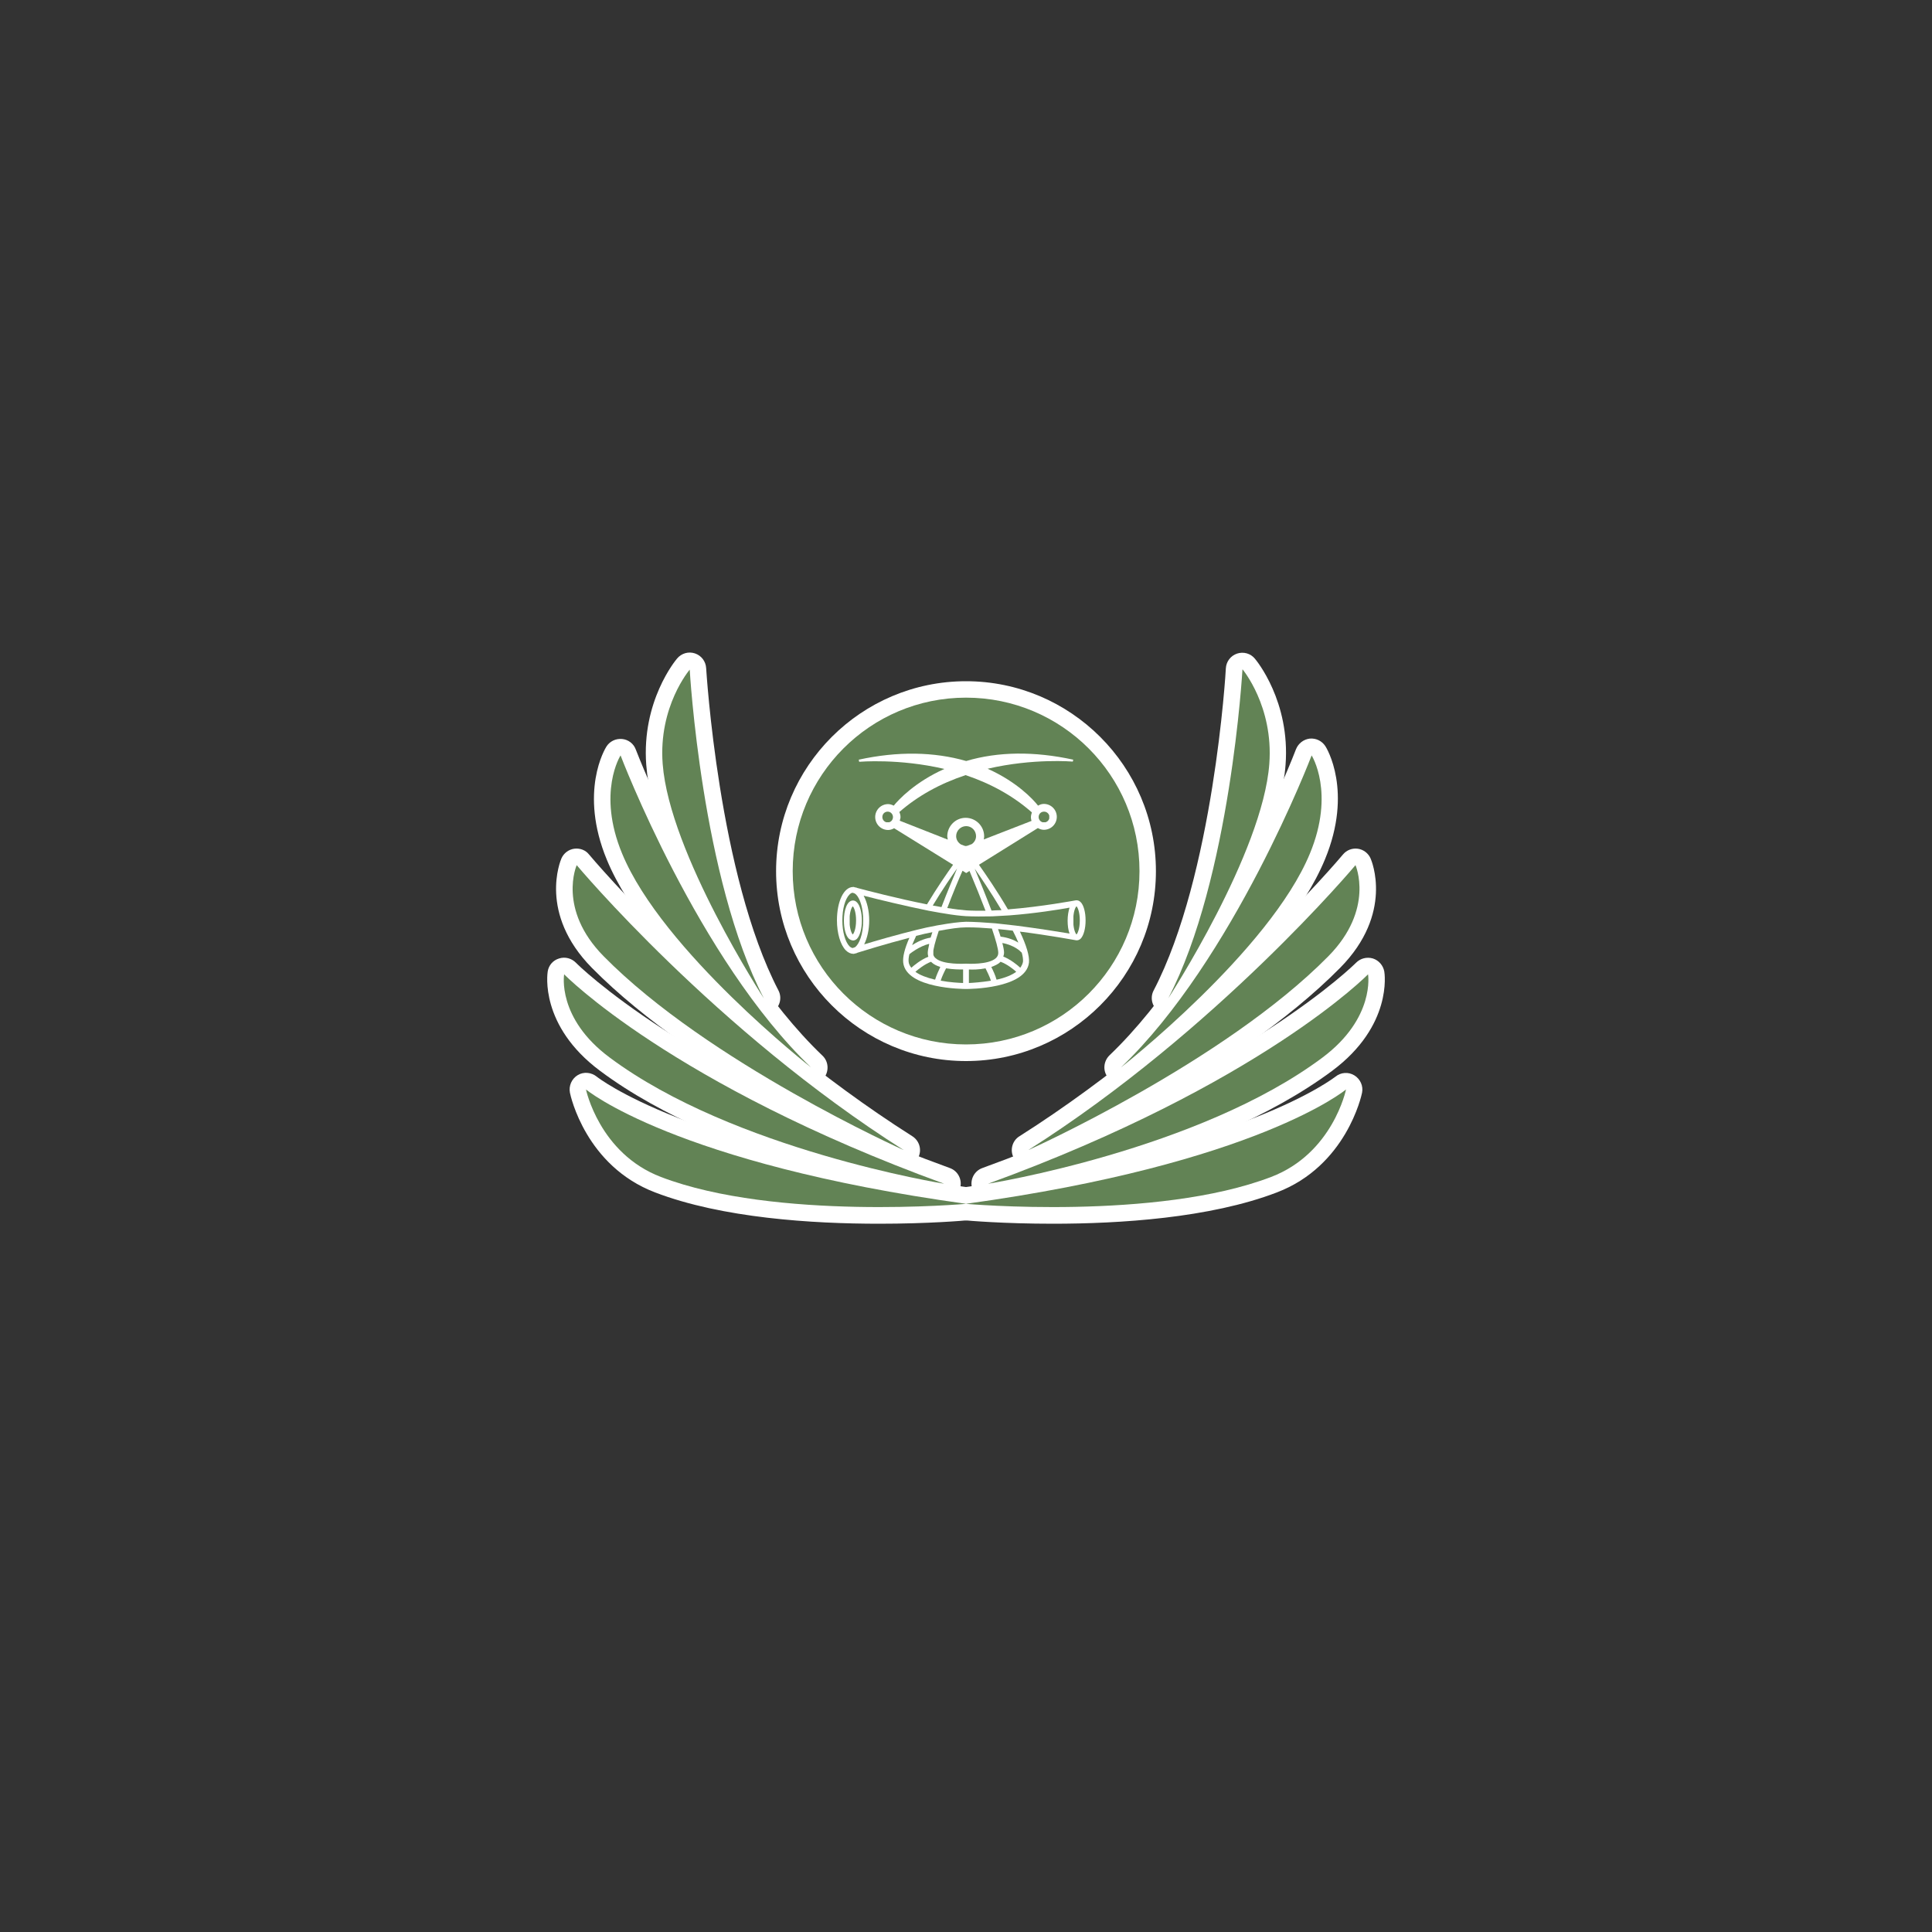 <?xml version="1.0" encoding="utf-8"?>
<!-- Generator: Adobe Illustrator 26.5.0, SVG Export Plug-In . SVG Version: 6.00 Build 0)  -->
<svg version="1.1" id="レイヤー_1" xmlns="http://www.w3.org/2000/svg" xmlns:xlink="http://www.w3.org/1999/xlink" x="0px"
	 y="0px" viewBox="0 0 1000 1000" style="enable-background:new 0 0 1000 1000;" xml:space="preserve">
<rect x="0" y="0" width="1000" height="1000" fill="#333333" stroke="none"/>
<style type="text/css">
	.st0{fill:#FFFFFF;}
	.st1{clip-path:url(#SVGID_00000062913049228119321760000018357371923482405041_);fill:#628355;enable-background:new    ;}
	.st2{clip-path:url(#SVGID_00000004538567580054844980000008530174830899275687_);fill:#628355;enable-background:new    ;}
	.st3{clip-path:url(#SVGID_00000045595921398030522790000017607471260384508336_);fill:#628355;enable-background:new    ;}
	.st4{clip-path:url(#SVGID_00000125582376079812284880000012745217561847845797_);fill:#628355;enable-background:new    ;}
	.st5{clip-path:url(#SVGID_00000025426991722784495510000008103823744020017041_);fill:#628355;enable-background:new    ;}
	.st6{clip-path:url(#SVGID_00000053508140420212204570000005416406854229907607_);fill:#628355;enable-background:new    ;}
	.st7{clip-path:url(#SVGID_00000076605476167269717470000007417621059780240292_);fill:#628355;enable-background:new    ;}
	.st8{clip-path:url(#SVGID_00000144305448355675842310000015759222111612469421_);fill:#628355;enable-background:new    ;}
	.st9{clip-path:url(#SVGID_00000085939763309122798790000008537053329166957185_);fill:#628355;enable-background:new    ;}
	.st10{clip-path:url(#SVGID_00000076569910829992335680000008402836993652324284_);fill:#628355;enable-background:new    ;}
	.st11{clip-path:url(#SVGID_00000168837799362186293210000005016441229456130745_);fill:#628355;enable-background:new    ;}
	.st12{clip-path:url(#SVGID_00000121241857688825278400000013151319661598323637_);fill:#628355;enable-background:new    ;}
	.st13{clip-path:url(#SVGID_00000054963428040753284840000005105536153446157987_);fill:#628355;enable-background:new    ;}
	.st14{clip-path:url(#SVGID_00000147209946550276841940000017697152871151307695_);fill:#628355;enable-background:new    ;}
	.st15{clip-path:url(#SVGID_00000050638397556713993450000006685278133741085867_);fill:#628355;enable-background:new    ;}
	.st16{clip-path:url(#SVGID_00000072272052781287402440000012690054221609688472_);fill:#628355;enable-background:new    ;}
	.st17{clip-path:url(#SVGID_00000010995195990333413070000001592714424345962656_);fill:#628355;enable-background:new    ;}
	.st18{clip-path:url(#SVGID_00000023973112781888305640000008634210864267360181_);fill:#628355;enable-background:new    ;}
	.st19{clip-path:url(#SVGID_00000134237331330356194530000014459192941150416811_);fill:#628355;enable-background:new    ;}
	.st20{clip-path:url(#SVGID_00000174581205512288583240000012404413877546427039_);fill:#628355;enable-background:new    ;}
	.st21{clip-path:url(#SVGID_00000164503166134810597550000016172440526780335512_);fill:#628355;enable-background:new    ;}
	.st22{clip-path:url(#SVGID_00000054980444372388247980000010275477179667892619_);fill:#628355;enable-background:new    ;}
	.st23{clip-path:url(#SVGID_00000008845172477382960090000001830389342668398982_);fill:#628355;enable-background:new    ;}
	.st24{clip-path:url(#SVGID_00000020399406576003751900000009216684529051953548_);fill:#628355;enable-background:new    ;}
	.st25{clip-path:url(#SVGID_00000096018865763016172320000003730148909385155252_);fill:#628355;enable-background:new    ;}
	.st26{clip-path:url(#SVGID_00000148644197402685120420000003126833968837586055_);fill:#628355;enable-background:new    ;}
	.st27{clip-path:url(#SVGID_00000034806235055776294830000016973818655059646107_);fill:#628355;enable-background:new    ;}
	.st28{clip-path:url(#SVGID_00000057835488751248389360000015512347697827870381_);fill:#628355;enable-background:new    ;}
	.st29{clip-path:url(#SVGID_00000150797296159369756120000012723632431739752845_);fill:#628355;enable-background:new    ;}
	.st30{clip-path:url(#SVGID_00000008140168581704848410000011602275108757921452_);fill:#628355;enable-background:new    ;}
	.st31{clip-path:url(#SVGID_00000144308821641516084750000016348224259547550602_);fill:#628355;enable-background:new    ;}
</style>
<g>
	<g>
		<path class="st0" d="M343,395.4c-2.3-29.8,14-48.9,14-48.9s6.1,108.3,38.4,170.2C395.4,516.7,346.5,441.6,343,395.4"/>
		<path class="st0" d="M395.4,525.2c-2.8,0-5.5-1.4-7.2-3.9c-2-3.1-50.1-77.5-53.7-125.4c-2.5-32.9,15.2-54.2,16-55.1
			c2.3-2.7,5.9-3.7,9.2-2.6c3.3,1.1,5.6,4.1,5.8,7.6c0.1,1.1,6.4,107.2,37.4,166.8c2.1,4,0.7,9-3.3,11.3
			C398.3,524.9,396.8,525.2,395.4,525.2 M351.8,382.3c-0.4,3.9-0.6,8-0.2,12.4v0c0.6,8.6,3,18.2,6.3,28.3
			C355.1,408.1,353.2,394.1,351.8,382.3"/>
		<path class="st0" d="M322,441.8c-13.1-31.6-0.9-50.8-0.9-50.8s40.2,105.6,98.7,161.5C419.8,552.5,342.8,492.2,322,441.8"/>
		<path class="st0" d="M419.8,561c-1.8,0-3.7-0.6-5.3-1.8c-3.2-2.5-79-62.3-100.4-114.2c-14.6-35.3-0.8-57.7-0.2-58.6
			c1.7-2.7,4.8-4.2,8.1-3.9c3.2,0.3,6,2.4,7.1,5.5c0.4,1,40.2,104.5,96.6,158.4c3.3,3.1,3.5,8.3,0.6,11.8
			C424.6,560,422.2,561,419.8,561 M325.2,422.5c0.8,4.8,2.2,10.1,4.7,16c0,0,0,0,0,0c4.4,10.6,11.5,21.9,20,32.8
			C339.7,453.2,331.4,436.1,325.2,422.5"/>
		<path class="st0" d="M312.4,494.9c-24-24.4-13.9-47.1-13.9-47.1s71.6,85.5,169.3,147.5C467.8,595.3,366.6,549.9,312.4,494.9"/>
		<path class="st0" d="M467.8,603.8c-1.2,0-2.4-0.2-3.5-0.7c-4.2-1.9-103.3-46.7-158-102.2v0c-27.7-28.2-16.2-55.4-15.7-56.6
			c1.2-2.7,3.7-4.6,6.6-5c3-0.4,5.9,0.7,7.7,3c0.7,0.9,71.9,85.3,167.3,145.8c3.8,2.4,5.1,7.3,3,11.2
			C473.8,602.2,470.9,603.8,467.8,603.8 M318.5,488.9c13.3,13.5,29.7,26.5,46.7,38.4c-25.9-23.3-46.3-44.3-58.9-57.9
			C308,475.1,311.6,481.9,318.5,488.9L318.5,488.9z"/>
		<path class="st0" d="M315.6,547.4c-27.4-20.5-23.7-43.1-23.7-43.1s55.4,56.9,196.7,108.4C488.7,612.7,379.7,595.3,315.6,547.4"/>
		<path class="st0" d="M488.7,621.2c-0.4,0-0.9,0-1.4-0.1c-4.5-0.7-111.8-18.3-176.8-66.9c-31.2-23.3-27.2-50.2-27-51.4
			c0.5-3.2,2.8-5.8,5.9-6.7c3.1-1,6.4-0.1,8.7,2.2c0.5,0.6,56.2,56.3,193.6,106.3c4.1,1.5,6.4,5.9,5.3,10.2
			C495.9,618.7,492.5,621.2,488.7,621.2 M309.8,530.5c2.8,3.3,6.3,6.7,10.9,10.1h0c13.9,10.4,30.1,19.3,46.9,26.9
			C342,553.3,323,540.4,309.8,530.5"/>
		<path class="st0" d="M342.1,609.2c-32-12.2-38.8-45.3-38.8-45.3s45.8,38.4,196.8,59.2C500.1,623.1,401.5,631.9,342.1,609.2"/>
		<path class="st0" d="M455,633.4c-34.4,0-81.2-2.9-115.9-16.2c-35.9-13.7-43.8-50-44.1-51.6c-0.7-3.6,0.9-7.2,4-9.1
			c3.1-1.9,7.1-1.5,9.9,0.8c0.4,0.3,46.8,37.2,192.4,57.3c4.3,0.6,7.5,4.3,7.4,8.7c-0.1,4.3-3.5,7.9-7.8,8.3
			C499.1,631.8,480.5,633.4,455,633.4 M323.5,585.5c5,6.1,12,12,21.7,15.7h0c17.9,6.8,39.6,10.7,61.1,12.8
			C367.1,604.2,340.5,593.7,323.5,585.5"/>
		<path class="st0" d="M657,395.4c2.2-29.8-13.9-48.9-13.9-48.9s-6.1,108.3-38.4,170.2C604.7,516.7,653.5,441.6,657,395.4"/>
		<path class="st0" d="M604.7,525.2c-1.5,0-2.9-0.4-4.3-1.2c-3.9-2.3-5.4-7.3-3.3-11.3c31.1-59.6,37.4-165.7,37.4-166.8
			c0.2-3.5,2.5-6.5,5.8-7.6c3.3-1.1,7-0.1,9.2,2.6c0.8,0.9,18.4,22.2,15.9,55c-3.6,47.9-51.7,122.2-53.7,125.4
			C610.2,523.9,607.5,525.2,604.7,525.2 M648.3,382.3c-1.4,11.8-3.4,25.7-6.1,40.5c3.3-10,5.6-19.6,6.3-28.1
			C648.8,390.3,648.7,386.2,648.3,382.3 M657,395.4h0.1H657z"/>
		<path class="st0" d="M678,441.8c13.1-31.6,0.9-50.8,0.9-50.8s-40.2,105.6-98.6,161.5C580.2,552.5,657.2,492.2,678,441.8"/>
		<path class="st0" d="M580.2,561c-2.4,0-4.8-1-6.5-3c-3-3.4-2.7-8.6,0.6-11.8c56.4-53.9,96.1-157.3,96.5-158.4
			c1.2-3,3.9-5.1,7.1-5.5c3.3-0.3,6.3,1.2,8.1,3.9c0.6,0.9,14.4,23.3-0.2,58.6c-21.4,51.9-97.2,111.6-100.4,114.2
			C583.9,560.5,582.1,561,580.2,561 M674.8,422.5c-6.1,13.5-14.5,30.7-24.7,49c8.5-11,15.6-22.3,20-32.9v0
			C672.5,432.7,674,427.3,674.8,422.5"/>
		<path class="st0" d="M687.6,494.9c24-24.4,14-47.1,14-47.1S630,533.3,532.2,595.3C532.2,595.3,633.4,549.9,687.6,494.9"/>
		<path class="st0" d="M532.2,603.8c-3.1,0-6-1.6-7.5-4.5c-2.1-3.9-0.8-8.9,3-11.2c95.4-60.5,166.7-144.9,167.4-145.8
			c1.9-2.3,4.8-3.4,7.7-3c2.9,0.4,5.4,2.3,6.6,5c0.5,1.1,12.1,28.4-15.7,56.6c0,0,0,0,0,0c-54.7,55.5-153.8,100.3-158,102.2
			C534.6,603.6,533.4,603.8,532.2,603.8 M693.7,469.4c-12.6,13.6-33,34.6-58.8,57.9c17-11.9,33.3-24.8,46.6-38.3
			C688.4,481.9,692,475.2,693.7,469.4 M687.6,494.9h0.1H687.6z"/>
		<path class="st0" d="M684.5,547.4c27.4-20.5,23.6-43.1,23.6-43.1s-55.4,56.9-196.7,108.4C511.4,612.7,620.4,595.3,684.5,547.4"/>
		<path class="st0" d="M511.4,621.2c-3.8,0-7.3-2.6-8.3-6.4c-1.1-4.3,1.2-8.7,5.3-10.2c137.3-50,193-105.8,193.5-106.3
			c2.3-2.3,5.6-3.1,8.7-2.2c3.1,1,5.3,3.6,5.9,6.7c0.2,1.1,4.3,28.1-26.9,51.4c-65,48.5-172.3,66.1-176.9,66.9
			C512.3,621.2,511.8,621.2,511.4,621.2 M690.3,530.4c-13.2,9.9-32.3,22.9-58,37.2c16.8-7.6,33.1-16.6,47.1-27
			C684,537.2,687.5,533.7,690.3,530.4 M684.5,547.4h0.1H684.5z"/>
		<path class="st0" d="M657.9,609.2c32-12.2,38.8-45.3,38.8-45.3s-45.8,38.4-196.8,59.2C499.9,623.1,598.5,631.9,657.9,609.2"/>
		<path class="st0" d="M545,633.4c-25.5,0-44.1-1.6-45.9-1.8c-4.3-0.4-7.7-4-7.8-8.3c-0.1-4.3,3.1-8.1,7.4-8.7
			c145.7-20.1,192-57,192.5-57.3c2.8-2.3,6.7-2.6,9.8-0.7c3.1,1.9,4.7,5.5,4,9c-0.3,1.5-8.2,37.9-44.1,51.6
			C626.2,630.5,579.4,633.4,545,633.4 M676.6,585.5c-17,8.2-43.6,18.7-82.8,28.5c21.5-2.1,43.2-6,61.1-12.8h0
			C664.5,597.6,671.5,591.6,676.6,585.5"/>
		<path class="st0" d="M495.4,449.5c-2.4,3.5-7.5,10.9-12.6,19.2c1.5,0.3,3,0.5,4.5,0.8C490.3,461.6,493.5,453.9,495.4,449.5"/>
		<path class="st0" d="M487.2,478.1c-0.5,0-1,0-1.5-0.1l-4.6-0.8c-2.8-0.5-5.1-2.4-6.2-4.9c-1.1-2.6-0.9-5.5,0.5-7.9
			c5.2-8.5,10.4-16.1,12.9-19.7c2.5-3.6,7.3-4.7,11.1-2.6c3.8,2.1,5.4,6.8,3.7,10.8c-1.8,4.3-5,11.9-8,19.8
			C493.9,475.9,490.7,478.1,487.2,478.1"/>
		<path class="st0" d="M441.4,469.1c-0.7,0.6-1.7,3.1-1.7,7.3c0,4.1,1,6.6,1.7,7.3c0.4-0.4,1.7-2.6,1.7-7.3
			C443.1,472.3,442.1,469.8,441.4,469.1C441.5,469.1,441.5,469.1,441.4,469.1"/>
		<path class="st0" d="M441.5,492.2c-2.2,0-4.4-0.8-6-2.5c-3.7-3.6-4.2-9.9-4.2-13.3c0-3.4,0.5-9.5,4-13.2c0.7-0.7,1.5-1.3,2.4-1.8
			c3.3-1.7,7.4-1,10,1.7c3.5,3.7,4.1,9.9,4.1,13.2c0,6.3-1.7,11.3-4.7,13.8C445.3,491.5,443.4,492.2,441.5,492.2"/>
		<path class="st0" d="M480.1,493.2c0-1.1,0.3-2.6,0.8-4.8c-5.2,1.3-10,5.2-10.2,5.4l0,0c-0.3,1.5-0.5,2.9-0.4,3.8
			c0.1,1.1,0.6,2.1,1.4,3.1c1.5-1.3,4.8-4.1,8.8-5.7C480.2,494.5,480.1,493.9,480.1,493.2"/>
		<path class="st0" d="M471.7,509.4c-0.3,0-0.5,0-0.8,0c-2.4-0.2-4.6-1.5-6-3.4c-1.7-2.3-2.7-4.7-3-7.2c-0.2-2-0.1-4.2,0.5-6.7
			c0.4-1.6,1.1-3,2.3-4.2c1.2-1.1,7.1-5.9,14.1-7.7c2.9-0.7,6,0.1,8.1,2.2c2.1,2.1,3,5.2,2.3,8.1c-0.2,1-0.4,1.8-0.5,2.4
			c0.9,4-1.1,8.5-5,10.1c-1.9,0.8-4.3,2.4-6.3,4.2C475.8,508.6,473.8,509.4,471.7,509.4"/>
		<path class="st0" d="M500,423.2c5.3,0,9.6,4.3,9.6,9.6c0,0.5-0.1,1-0.2,1.6l24.6-9.6c-0.2-0.7-0.3-1.3-0.3-1.9
			c0-0.8,0.2-1.6,0.5-2.5c-9.4-8.3-20.9-14.8-34.3-19.3c-13.4,4.4-24.9,10.9-34.3,19.2c0.4,0.9,0.6,1.7,0.6,2.6
			c0,0.6-0.2,1.2-0.4,1.9l24.9,9.8c-0.1-0.6-0.3-1.2-0.3-1.7C490.5,427.5,494.7,423.2,500,423.2"/>
		<path class="st0" d="M490.6,443c-1,0-2-0.2-3-0.6l-24.9-9.8c-3.9-1.5-6.1-5.7-5.2-9.8c-0.9-3.2,0-6.8,2.5-9
			c10.3-9.1,22.8-16.1,37.3-20.9c1.8-0.6,3.6-0.6,5.4,0c14.5,4.8,27,11.9,37.3,21c2.6,2.3,3.5,5.8,2.5,9c0.7,4-1.4,8.2-5.2,9.7
			l-24.6,9.6c-2.9,1.1-6.2,0.6-8.5-1.4c-2.4-2-3.5-5.1-3-8.1c0.2-1.2-1.9-1.2-1.9,0c0.6,3-0.5,6.2-2.9,8.2
			C494.5,442.3,492.6,443,490.6,443 M478.9,420.7l5.9,2.3c3.2-5,8.8-8.3,15.2-8.3c6.4,0,11.9,3.3,15.2,8.3l5.6-2.2
			c-6.2-4.2-13.2-7.8-20.9-10.6C492.2,413,485.2,416.5,478.9,420.7"/>
		<path class="st0" d="M442.4,462.4l-1-0.3c-0.6,0-1.1,0.3-1.7,0.9c-2.3,2.3-3.7,7.5-3.7,13.4c0,5.9,1.5,11.2,3.7,13.4
			c0.5,0.5,1.1,0.8,1.6,0.9l1.2-0.4c2.2-1.5,4.3-6.7,4.3-13.9c0-5.9-1.5-11.2-3.7-13.4C443,462.7,442.7,462.6,442.4,462.4
			 M446.1,476.4c0,4.2-1,7.8-2.5,9.4c-0.8,0.8-1.7,0.9-2.1,0.9c-0.4,0-1.3-0.1-2.1-0.9c-1.6-1.6-2.5-5.2-2.5-9.4
			c0-5,1.5-10.3,4.7-10.3c0.4,0,1.3,0.1,2.1,1C445.1,468.5,446.1,472.2,446.1,476.4"/>
		<path class="st0" d="M441.3,499.2c-0.2,0-0.5,0-0.7,0c-1.8-0.2-4.5-0.9-7-3.4c-5.6-5.6-6.2-15.4-6.2-19.4c0-4,0.6-13.8,6.2-19.4
			c2.5-2.5,5.3-3.2,7.2-3.3c0.9-0.1,1.8,0,2.7,0.3c0.7,0.2,2.4,0.7,3,1.1c0.6,0.4,2,1.3,2.5,1.8c5.8,5.8,6.4,15.6,6.4,19.6
			c0,9.7-3,17.5-8.1,20.9c-0.7,0.5-1.4,0.8-2.2,1.1l-1.2,0.4C443.1,499.1,442.2,499.2,441.3,499.2"/>
		<path class="st0" d="M499.3,437.8c0.3,0.1,0.5,0.1,0.7,0.1c0.1,0,0.2,0,0.3-0.1c0.1,0,0.2,0,0.3,0l2.4-0.9c1.4-1,2.2-2.5,2.2-4.1
			c0-2.9-2.3-5.2-5.1-5.2c-2.8,0-5.1,2.3-5.1,5.2c0,1.7,0.9,3.3,2.5,4.3l1.6,0.6C499.1,437.7,499.2,437.8,499.3,437.8"/>
		<path class="st0" d="M500,446.5c-1,0-1.9-0.1-2.9-0.4c0,0,0,0-0.1,0c-0.3-0.1-0.8-0.2-1.2-0.4l-1.6-0.6c-0.5-0.2-1-0.4-1.4-0.7
			c-4.1-2.6-6.5-6.9-6.5-11.5c0-7.6,6.1-13.7,13.7-13.7c7.5,0,13.7,6.1,13.7,13.7c0,4.4-2.1,8.4-5.7,11c-0.6,0.4-1.2,0.8-1.9,1
			l-2.4,0.9c-0.6,0.2-1.2,0.4-1.8,0.5C501.4,446.3,500.4,446.5,500,446.5 M500.1,435.1l0.2,1c0.6-0.1,1.2-0.3,1.7-0.6l-1.4-1.9
			L500.1,435.1z M498.3,435.7c0.3,0.2,0.6,0.3,1,0.4l0.1-0.5l-0.3-1.1L498.3,435.7z M497.6,430.3c-0.6,0.6-1,1.6-1,2.5
			c0,1.1,0.5,2.1,1.4,2.7l0.8-2L497.6,430.3z M501.1,432.2l1.2,3c0.7-0.6,1.1-1.5,1.1-2.5c0-1.3-0.7-2.4-1.4-2.9L501.1,432.2z"/>
		<path class="st0" d="M482.6,482.5c-2.6,0.6-5.5,1.2-8.4,1.9c-0.9,1.9-1.5,3.4-2.1,4.8c2.3-1.5,5.8-3.3,9.6-3.9
			C482,484.4,482.3,483.5,482.6,482.5"/>
		<path class="st0" d="M472.1,497.7c-1.9,0-3.8-0.6-5.4-1.9c-2.9-2.3-3.9-6.2-2.6-9.7c0.6-1.5,1.3-3.2,2.3-5.3
			c1.1-2.4,3.2-4.1,5.7-4.7c3.1-0.7,5.9-1.4,8.7-2c3-0.6,6,0.4,8.1,2.6c2,2.2,2.7,5.4,1.9,8.3l-0.8,2.7c-0.9,3.2-3.7,5.5-6.9,6
			c-1.8,0.3-4,1.2-6.2,2.6C475.4,497.3,473.7,497.7,472.1,497.7"/>
		<path class="st0" d="M459.5,420.1c-1.5,0-2.8,1.2-2.8,2.8c0,1.5,1.2,2.8,2.8,2.8c1.5,0,2.7-1.2,2.7-2.8
			C462.2,421.3,461,420.1,459.5,420.1"/>
		<path class="st0" d="M459.5,434.2c-6.2,0-11.3-5.1-11.3-11.3s5.1-11.3,11.3-11.3c6.2,0,11.3,5.1,11.3,11.3
			S465.7,434.2,459.5,434.2 M459.5,417.1c-3.2,0-5.8,2.6-5.8,5.8c0,3.2,2.6,5.8,5.8,5.8c3.2,0,5.8-2.6,5.8-5.8
			C465.2,419.7,462.6,417.1,459.5,417.1"/>
		<path class="st0" d="M540.3,425.6c1.5,0,2.8-1.2,2.8-2.8c0-1.5-1.2-2.8-2.8-2.8c-1.6,0-2.8,1.2-2.8,2.8
			C537.6,424.4,538.8,425.6,540.3,425.6"/>
		<path class="st0" d="M540.3,434.2c-6.2,0-11.3-5.1-11.3-11.3s5.1-11.3,11.3-11.3c6.2,0,11.3,5.1,11.3,11.3
			S546.6,434.2,540.3,434.2 M540.3,417.1c-3.2,0-5.8,2.6-5.8,5.8c0,3.2,2.6,5.8,5.8,5.8c3.2,0,5.7-2.6,5.7-5.8
			C546.1,419.7,543.5,417.1,540.3,417.1"/>
		<path class="st0" d="M500.1,471.2c2.9,0.2,6.2,0.2,10,0.2c-2.3-6-5.1-13-8.3-20.6l-1.4,0.9l-0.3,0.2l-0.3-0.2l-1.6-1
			c-1.8,4.2-4.9,11.7-7.8,19.4C494.2,470.7,497.4,471,500.1,471.2"/>
		<path class="st0" d="M507,479.9c-2.7,0-5.1-0.1-7.4-0.2h0c-2.9-0.2-6.4-0.6-10.6-1.2c-2.6-0.4-4.8-1.9-6.1-4.2
			c-1.3-2.2-1.5-4.9-0.6-7.3c3-7.8,6.2-15.4,7.9-19.6c1-2.3,2.9-4.1,5.3-4.8c1.5-0.5,3.1-0.5,4.6-0.2c1.4-0.3,2.8-0.2,4.2,0.2
			c2.4,0.8,4.3,2.5,5.3,4.8c3.2,7.7,6.1,14.8,8.4,20.8c1,2.6,0.7,5.5-0.9,7.8c-1.6,2.3-4.1,3.7-6.9,3.8
			C509.1,479.9,508,479.9,507,479.9"/>
		<path class="st0" d="M513.2,471.3c1.8-0.1,3.5-0.2,5.2-0.2c-5.4-9.1-11.2-17.6-13.9-21.5C506.9,455.3,510.2,463.4,513.2,471.3"/>
		<path class="st0" d="M513.2,479.8c-3.5,0-6.7-2.2-8-5.5c-2.9-7.8-6.2-15.8-8.6-21.4c-1.7-4-0.1-8.7,3.7-10.8
			c3.8-2.1,8.6-1,11.1,2.6c2.4,3.4,8.5,12.3,14.3,22c1.5,2.6,1.6,5.8,0.2,8.4c-1.4,2.6-4.1,4.3-7.1,4.5l-5.3,0.3
			C513.4,479.8,513.3,479.8,513.2,479.8"/>
		<path class="st0" d="M519.7,493.2c0,0.6-0.2,1.3-0.4,1.9c3.9,1.6,7.3,4.4,8.8,5.8c0.7-1,1.2-2,1.4-3.1c0.1-1.2-0.1-2.9-0.7-4.9
			c0,0-0.1,0.1-0.1,0.1l-0.4-0.4c0-0.1-3.3-3.4-9.5-4.5C519.4,490.3,519.7,492.1,519.7,493.2"/>
		<path class="st0" d="M528.1,509.4c-2.1,0-4.2-0.8-5.7-2.2c-1.5-1.4-4-3.2-6.3-4.2c-4-1.7-6.1-6.1-5-10.2c-0.1-0.5-0.2-1.3-0.6-2.7
			c-0.7-2.8,0.1-5.8,2-8c2-2.1,4.9-3.1,7.8-2.5c6.3,1.2,11,4.1,13.5,6.5c1.5,1.1,2.6,2.7,3.1,4.5c0.9,3.3,1.2,5.8,0.9,8.1
			c-0.3,2.6-1.3,5-3,7.3c-1.4,1.9-3.6,3.2-6,3.4C528.7,509.4,528.4,509.4,528.1,509.4"/>
		<path class="st0" d="M517.6,498.1c-1.1,1-2.6,1.7-4.5,2.4c0.8,1.6,2.2,4.5,2.7,6.6c4.5-1,7.9-2.4,10.2-4.1
			c-1.3-1.2-4.6-3.9-8.1-5.2C517.8,497.9,517.7,498,517.6,498.1"/>
		<path class="st0" d="M515.8,515.6c-3.8,0-7.2-2.5-8.2-6.4c-0.3-1-1.1-3-2.1-4.9c-1.1-2.2-1.2-4.9-0.3-7.2c1-2.3,2.9-4.1,5.3-4.8
			c0.6-0.2,1-0.4,1.2-0.5c2.4-2.4,6-3.4,9.2-2.1c4.7,1.8,8.7,5.1,10.7,6.8c1.9,1.7,3,4.2,2.9,6.8c-0.1,2.6-1.4,5-3.5,6.5
			c-3.3,2.4-7.7,4.2-13.4,5.5C517,515.5,516.4,515.6,515.8,515.6"/>
		<path class="st0" d="M522.5,473.7c-2.4,0.1-6.7,0.4-9,0.5c-4.2,0.1-10,0.1-13.6-0.1c-3-0.2-6.6-0.6-11.2-1.4l-0.6-0.1
			c-0.4-0.1-0.9-0.1-1.3-0.2c-1.8-0.3-3.8-0.7-6.1-1.1c-12.4-2.5-26.8-6-33.7-7.8c1.8,3.3,2.9,7.9,2.9,12.8c0,4.8-1,9.1-2.6,12.4
			c5.8-1.8,17.3-5.1,27.5-7.6c3.2-0.8,6.4-1.5,9.3-2l0.4-0.1l1.7-0.3c5.7-1,10.3-1.6,13.8-1.7c3.8,0,10.4,0.4,15.2,0.8
			c2.8,0.3,8.1,0.9,10.7,1.2c11,1.4,21.7,3.1,27.7,4.1c-0.7-1.8-1-4.2-1-6.7c0-2.5,0.4-4.9,1-6.7
			C548.1,470.7,535.7,472.7,522.5,473.7"/>
		<path class="st0" d="M447.3,497.3c-2.5,0-4.9-1.1-6.5-3c-2.2-2.6-2.6-6.3-1.1-9.4c1.1-2.1,1.7-5.2,1.7-8.5c0-4-0.9-7.1-1.8-8.7
			c-1.6-3-1.3-6.6,0.8-9.3c2.1-2.7,5.6-3.9,8.9-3c3.1,0.8,19,4.8,33.2,7.7c2.2,0.4,4.1,0.8,5.8,1.1l1.2,0.2c4.9,0.8,8.2,1.2,11,1.4
			c3.5,0.2,8.9,0.2,12.9,0.1c1.9-0.1,5.8-0.3,8.2-0.5l0.5,4.7c0,0,0.1,0,0.1,0l-0.4-4.7c13.3-1.1,25.6-3.1,30.3-3.9
			c3-0.5,6.1,0.6,8,2.9c2,2.3,2.5,5.5,1.5,8.4c-0.1,0.4-0.5,1.7-0.5,3.8c0,1.5,0.2,2.9,0.5,3.8c1,2.9,0.5,6-1.5,8.4
			c-2,2.3-5,3.4-8,2.9c-5.9-1-16.4-2.7-27.3-4.1c-2.6-0.3-7.7-0.9-10.5-1.2c-4.5-0.4-10.7-0.8-14.3-0.7c-2,0-5.9,0.3-12.4,1.5
			l-1.6,0.3c-3.2,0.6-6.2,1.3-9.3,2c-9.4,2.3-20.5,5.5-27,7.5C449,497.2,448.1,497.3,447.3,497.3 M458.4,475.2c0,0.4,0,0.8,0,1.2
			v0.2c0.9-0.3,1.9-0.5,2.8-0.8C460.3,475.6,459.3,475.4,458.4,475.2"/>
		<path class="st0" d="M557.2,469.1L557.2,469.1c-0.7,0.7-1.7,3.2-1.7,7.3c0,4.1,1,6.6,1.7,7.3c0.4-0.4,1.7-2.6,1.7-7.3
			C558.9,472.3,557.9,469.8,557.2,469.1C557.2,469.1,557.2,469.1,557.2,469.1"/>
		<path class="st0" d="M557.2,492.2c-2.2,0-4.4-0.9-6.1-2.6c-3.6-3.6-4.1-9.8-4.1-13.2c0-3.5,0.6-9.9,4.3-13.4
			c1.8-1.7,4.3-2.6,6.8-2.3c1.3,0.1,2.5,0.6,3.5,1.2c0.6,0.4,1.1,0.8,1.6,1.3c3.6,3.6,4.1,9.9,4.1,13.3c0,6.3-1.7,11.3-4.8,13.8
			C561.1,491.5,559.2,492.2,557.2,492.2"/>
		<path class="st0" d="M500,361.1c-49.6,0-89.7,40.2-89.7,89.8c0,49.6,40.2,89.7,89.7,89.7c49.6,0,89.8-40.2,89.8-89.7
			C589.8,401.3,549.6,361.1,500,361.1 M559.3,485.8c-0.8,0.8-1.6,0.9-2.1,0.9h-0.1l-0.1,0h0h0c-0.1,0-14.1-2.6-29.2-4.5
			c3.4,7.2,5,12.6,4.7,16c-1.6,13.6-31.2,13.7-32.5,13.7c-1.3,0-31.1-0.1-32.6-13.7c-0.3-2.9,0.7-7.1,3.2-12.8
			c-12.8,3.3-24.6,7-26.8,7.7l0.1-0.1c-0.6,0.3-1.2,0.5-1.8,0.6l0.2,0c-0.1,0-0.3,0.1-0.4,0.1l0.1,0l-0.1,0l-0.1,0h-0.1h-0.1
			c-1.3,0-2.7-0.6-3.9-1.8c-2.8-2.8-4.6-8.9-4.6-15.5c0-9.9,3.6-17.3,8.4-17.3h0.1h0.1l0.1,0l0.1,0l-0.1,0c0.1,0,0.1,0,0.3,0.1
			c0,0,0.3,0.1,0.3,0.1l0.2,0c0.3,0.1,0.7,0.1,1.1,0.3l-0.1,0c4.7,1.2,21,5.5,36.2,8.5c5.1-8.5,10.5-16.3,13.5-20.5l-30.5-18.9
			c-1.1,0.6-2.1,0.9-3.1,0.9c-3.7,0-6.7-3-6.7-6.7c0-3.7,3-6.7,6.7-6.7c0.9,0,1.9,0.3,2.9,0.8c2.5-3.1,11-12.2,26.2-19
			c-23.5-5.5-43.9-3.7-44.1-3.7l-0.2-1.1c20.2-4.4,38.9-4.1,55.6,0.7c16.7-4.8,35.4-5,55.7-0.7l-0.1,0.5l-0.1,0.4l0,0.1h0l0.1,0
			c-0.2,0-20.6-1.8-44.2,3.7c15.2,6.8,23.6,15.9,26.1,19.1c1-0.6,2-0.9,3-0.9c3.7,0,6.7,3,6.7,6.7c0,3.7-3,6.7-6.7,6.7
			c-1,0-2.1-0.3-3.1-0.9l-30.5,19c3.4,4.8,9.5,13.7,15,23.1c17.7-1.4,34.5-4.6,35.2-4.7l0.1,0l0.1,0h0.1h0.1c0.4,0,1.3,0.1,2.1,1
			c1.5,1.5,2.5,5.2,2.5,9.4C561.9,480.6,560.9,484.2,559.3,485.8"/>
		<path class="st0" d="M500,549.2c-54.2,0-98.3-44.1-98.3-98.3c0-54.2,44.1-98.3,98.3-98.3c54.2,0,98.3,44.1,98.3,98.3
			C598.3,505.1,554.2,549.2,500,549.2 M436.2,501.1c14.9,18.9,37.9,31,63.8,31c44.8,0,81.2-36.4,81.2-81.2
			c0-19.7-7.1-37.8-18.8-51.9c-1.8,2.7-5,4.3-8.4,3.7c0.1,0-2.5-0.2-7.2-0.2c-3.1,0-7,0.1-11.6,0.4c2,1.7,3.7,3.3,5.1,4.7h0
			c8.4,0,15.2,6.8,15.2,15.2c0,9.1-8.1,16.4-17.2,15.1l-19.6,12.2c2.4,3.5,4.9,7.5,7.5,11.7c12.5-1.2,23.9-3.2,28.7-4.1
			c3.9-1,7.7,0.5,10.4,3.2c4.4,4.3,5,11.5,5,15.4c0,3.9-0.6,11-5,15.4c-2.5,2.5-5.6,3.8-9.3,3.4c-0.4,0-0.8-0.1-1.2-0.2
			c-0.1,0-6-1.1-14.3-2.4c0.5,2.4,0.6,4.6,0.4,6.5c-2.4,20.3-34.5,21.3-40.9,21.3c-6.5,0-38.8-1-41.1-21.3c-0.1-0.6-0.1-1.1-0.1-1.7
			c-5.5,1.6-9.8,2.9-11.9,3.6c-0.9,0.4-1.8,0.7-2.7,0.9c-0.1,0-0.1,0-0.2,0c-1,0.4-1.2,0.3-2.3,0.3
			C439.8,502.2,437.9,501.8,436.2,501.1 M470.6,476.8c2.5,0,4.8,1.1,6.5,3c2.1,2.5,2.6,5.9,1.4,8.9c-2.7,6.3-2.6,8.4-2.6,8.5
			c0.3,2.4,11.4,6.2,24.2,6.2c12.8,0,23.7-3.7,24-6.2c0-0.1,0.2-2.8-3.9-11.3c-1-2.1-1.1-4.6-0.3-6.7c-2.3-0.5-4.3-2-5.5-4
			c-5.3-9.1-11.3-17.9-14.5-22.4c-2.8,3.9-7.9,11.5-13,19.8c-1.9,3.1-5.4,4.7-9,4c-13.5-2.7-28-6.4-35-8.2c-0.6,1.5-1.3,4.1-1.3,8.1
			c0,3.6,0.7,6.4,1.3,8c4.6-1.5,14.8-4.6,25.6-7.3C469.1,476.9,469.9,476.8,470.6,476.8 M437.4,399.2
			c-11.6,14.1-18.6,32.1-18.6,51.7c0,10.8,2.1,21.2,6,30.6c-0.2-1.7-0.3-3.4-0.3-5.1c0-15.2,7-25.8,17-25.8c0.7,0,1.6,0.1,2.4,0.3h0
			c0.1,0,0.1,0,0.2,0c0.1,0,0.1,0,0.2,0c0,0,0,0,0,0c0.7,0.1,1.3,0.3,1.9,0.5c5.4,1.4,17.3,4.5,29.3,7.1c1.9-3.1,3.8-5.9,5.5-8.4
			L461.4,438c-9,1.3-17.2-6.1-17.2-15.1c0-8.4,6.8-15.2,15.1-15.2c1.4-1.4,3.1-3,5.1-4.7c-11.2-0.8-19-0.2-19.1-0.2
			C442.1,403,439.2,401.6,437.4,399.2 M547.2,476.4c2.3,0.4,4.4,0.7,6.1,1c0-0.3,0-0.6,0-1c0-0.4,0-0.7,0-1
			C551.5,475.7,549.5,476,547.2,476.4 M468.8,422.5l28.7,17.8c0.9,0.6,1.7,1.3,2.4,2.2c0.6-0.8,1.4-1.5,2.3-2.1l28.6-17.8
			c-0.1-0.1-0.1-0.1-0.1-0.2c-1.9-2.3-9.2-10.5-23-16.7c-1.9-0.8-3.3-2.3-4.2-4.1c-0.4,0.1-0.9,0.2-1.3,0.4c-1.5,0.4-3.2,0.4-4.7,0
			c-0.4-0.1-0.9-0.3-1.3-0.4c-0.9,1.8-2.3,3.2-4.2,4.1c-13.8,6.2-21.1,14.3-23,16.6C468.9,422.4,468.9,422.4,468.8,422.5 M472,381.5
			c9.7,0,19,1.2,27.9,3.5c13.6-3.6,28.3-4.4,43.9-2.5c-12.6-8.1-27.7-12.9-43.8-12.9c-16.1,0-31.1,4.7-43.8,12.8
			C461.6,381.8,466.9,381.5,472,381.5"/>
		<path class="st0" d="M481.9,497.7c-3.5,1.3-6.7,3.9-8.1,5.2c2.3,1.7,5.7,3,10.2,4.1c0.6-2.1,2-5.1,2.7-6.6
			c-1.9-0.6-3.5-1.4-4.5-2.4C482.1,498,482,497.8,481.9,497.7"/>
		<path class="st0" d="M484,515.6c-0.6,0-1.3-0.1-1.9-0.2c-5.7-1.3-10-3.1-13.3-5.5c-2.1-1.5-3.4-3.9-3.5-6.5
			c-0.1-2.6,0.9-5.1,2.8-6.8c2-1.8,6-5,10.7-6.9c3.3-1.3,7-0.4,9.3,2.2c0.2,0.1,0.5,0.2,1.2,0.4c2.4,0.8,4.3,2.5,5.3,4.8
			c1,2.3,0.9,4.9-0.3,7.1c-1,1.9-1.8,4-2.1,5C491.2,513.1,487.8,515.6,484,515.6"/>
		<path class="st0" d="M489.7,501.2c-0.6,1.1-2.2,4.3-2.8,6.4c4.9,0.9,9.4,1.1,11.6,1.2v-7C496.7,501.9,493.3,501.9,489.7,501.2"/>
		<path class="st0" d="M498.5,517.4c-0.1,0-0.2,0-0.4,0c-3.1-0.1-7.8-0.5-12.7-1.3c-2.4-0.4-4.5-1.8-5.8-3.9c-1.3-2.1-1.6-4.6-1-6.9
			c0.6-2,1.7-4.7,3.4-8c1.7-3.4,5.4-5.2,9.1-4.5c3.1,0.6,6.2,0.5,7,0.5c2.3-0.1,4.5,0.8,6.2,2.4c1.7,1.6,2.6,3.8,2.6,6.1v7
			c0,2.3-1,4.6-2.6,6.2C502.8,516.5,500.7,517.4,498.5,517.4"/>
		<path class="st0" d="M501.5,501.8v7c2.1-0.1,6.6-0.4,11.4-1.2c-0.6-2-2.1-5-2.8-6.4C506.6,501.9,503.2,501.9,501.5,501.8"/>
		<path class="st0" d="M501.5,517.4c-2.2,0-4.3-0.8-5.9-2.4c-1.7-1.6-2.6-3.8-2.6-6.2v-7c0-2.3,0.9-4.5,2.6-6.1
			c1.7-1.6,4-2.6,6.2-2.4c0.9,0,3.8,0.1,6.8-0.5c3.7-0.7,7.4,1.2,9.1,4.5c1.8,3.4,2.8,6,3.4,8c0.6,2.3,0.3,4.8-1,6.8
			c-1.3,2-3.4,3.4-5.8,3.9c-4.9,0.9-9.5,1.2-12.5,1.3C501.8,517.4,501.6,517.4,501.5,517.4"/>
		<path class="st0" d="M515.5,495.9c0.8-0.8,1.2-1.6,1.2-2.7c0-2-1.2-6.4-3.3-12.6c-5.4-0.5-9.9-0.7-13.4-0.6
			c-3.5,0-8.2,0.7-14.1,1.8c-1.9,5.7-2.9,9.6-2.9,11.5c0,1.1,0.4,1.9,1.2,2.6c3.9,3.6,15.2,2.9,15.7,2.9h0.1h0.1
			C500.6,498.8,511.7,499.5,515.5,495.9"/>
		<path class="st0" d="M496.7,507.4c-8.2,0-14.5-1.8-18.2-5.3c-2.5-2.4-3.9-5.5-3.9-8.9c0-2.1,0.4-5.4,3.3-14.2
			c1-2.9,3.5-5.1,6.5-5.7c6.5-1.2,11.6-1.9,15.6-1.9c3.7,0,8.5,0.1,14.3,0.6c3.4,0.3,6.2,2.5,7.3,5.7c3.3,9.7,3.8,13.3,3.8,15.4
			c0,3.4-1.3,6.4-3.8,8.8c0,0-0.1,0.1-0.1,0.1c-5.3,4.9-14.6,5.5-21.5,5.1C498.7,507.4,497.7,507.4,496.7,507.4 M515.5,495.9h0.1
			H515.5z M492.3,490.1c1.7,0.2,4.2,0.3,7.1,0.2c0.3,0,1,0,1.2,0c2.8,0.1,5.1,0,6.8-0.3c-0.1-0.4-0.2-0.8-0.4-1.3
			c-2.6-0.1-4.9-0.2-6.9-0.2c-1.5,0-3.9,0.2-7.6,0.8C492.5,489.6,492.4,489.8,492.3,490.1"/>
		<path class="st0" d="M527.1,487.9c-0.7-1.7-1.6-3.7-2.9-6.2c-2.7-0.3-5.2-0.6-7.6-0.8c0.5,1.5,0.9,2.8,1.2,3.9
			C522,485.3,525,486.6,527.1,487.9"/>
		<path class="st0" d="M527.1,496.4c-1.5,0-3.1-0.4-4.4-1.2c-1.1-0.7-3-1.6-5.9-1.9c-3.4-0.4-6.2-2.8-7.1-6.1
			c-0.3-1-0.7-2.2-1.2-3.6c-0.9-2.7-0.4-5.8,1.4-8c1.8-2.3,4.6-3.5,7.5-3.2c2.4,0.2,5,0.5,7.8,0.9c2.9,0.3,5.3,2.1,6.6,4.7
			c1.3,2.7,2.3,4.8,3.1,6.7c1.4,3.4,0.5,7.4-2.3,9.8C531.1,495.7,529.1,496.4,527.1,496.4"/>
	</g>
	<g>
		<defs>
			<path id="SVGID_1_" d="M343,395.4c3.5,46.3,52.4,121.4,52.4,121.4c-32.3-62-38.4-170.2-38.4-170.2S340.7,365.6,343,395.4"/>
		</defs>
		<clipPath id="SVGID_00000100375227427120623110000003656307953031043261_">
			<use xlink:href="#SVGID_1_"  style="overflow:visible;"/>
		</clipPath>
		
			<rect x="340.7" y="346.5" style="clip-path:url(#SVGID_00000100375227427120623110000003656307953031043261_);fill:#628355;enable-background:new    ;" width="54.6" height="170.2"/>
	</g>
	<g>
		<defs>
			<path id="SVGID_00000090984570165836937820000016146849160353041559_" d="M322,441.8c20.8,50.4,97.8,110.7,97.8,110.7
				C361.3,496.6,321.2,391,321.2,391S308.9,410.2,322,441.8"/>
		</defs>
		<clipPath id="SVGID_00000106836506211798917520000000147220998572104362_">
			<use xlink:href="#SVGID_00000090984570165836937820000016146849160353041559_"  style="overflow:visible;"/>
		</clipPath>
		
			<rect x="308.9" y="391" style="clip-path:url(#SVGID_00000106836506211798917520000000147220998572104362_);fill:#628355;enable-background:new    ;" width="110.9" height="161.5"/>
	</g>
	<g>
		<defs>
			<path id="SVGID_00000081641580923765546770000004765372955270264739_" d="M312.4,494.9c54.1,55,155.4,100.4,155.4,100.4
				c-97.8-62-169.3-147.5-169.3-147.5S288.4,470.5,312.4,494.9"/>
		</defs>
		<clipPath id="SVGID_00000017516380398001039900000010166183658319259569_">
			<use xlink:href="#SVGID_00000081641580923765546770000004765372955270264739_"  style="overflow:visible;"/>
		</clipPath>
		
			<rect x="288.4" y="447.7" style="clip-path:url(#SVGID_00000017516380398001039900000010166183658319259569_);fill:#628355;enable-background:new    ;" width="179.4" height="147.5"/>
	</g>
	<g>
		<defs>
			<path id="SVGID_00000119797994036744651500000016057013897955560078_" d="M315.6,547.4c64.1,47.8,173.1,65.3,173.1,65.3
				c-141.3-51.5-196.7-108.4-196.7-108.4S288.1,527,315.6,547.4"/>
		</defs>
		<clipPath id="SVGID_00000028300473628535657260000004226653809201312427_">
			<use xlink:href="#SVGID_00000119797994036744651500000016057013897955560078_"  style="overflow:visible;"/>
		</clipPath>
		
			<rect x="288.1" y="504.3" style="clip-path:url(#SVGID_00000028300473628535657260000004226653809201312427_);fill:#628355;enable-background:new    ;" width="200.5" height="108.4"/>
	</g>
	<g>
		<defs>
			<path id="SVGID_00000103952738630902001270000003612108006756032951_" d="M342.1,609.2c59.4,22.7,158,13.9,158,13.9
				c-151-20.9-196.8-59.2-196.8-59.2S310.2,597,342.1,609.2"/>
		</defs>
		<clipPath id="SVGID_00000085938042145938209770000011367677789349464241_">
			<use xlink:href="#SVGID_00000103952738630902001270000003612108006756032951_"  style="overflow:visible;"/>
		</clipPath>
		
			<rect x="303.3" y="563.9" style="clip-path:url(#SVGID_00000085938042145938209770000011367677789349464241_);fill:#628355;enable-background:new    ;" width="196.8" height="68"/>
	</g>
	<g>
		<defs>
			<path id="SVGID_00000150102096664293685150000003986050048594035131_" d="M604.7,516.7c0,0,48.9-75.1,52.3-121.4
				c2.2-29.8-13.9-48.9-13.9-48.9S637,454.7,604.7,516.7"/>
		</defs>
		<clipPath id="SVGID_00000048501093103336927340000008858171122896493997_">
			<use xlink:href="#SVGID_00000150102096664293685150000003986050048594035131_"  style="overflow:visible;"/>
		</clipPath>
		
			<rect x="604.7" y="346.5" style="clip-path:url(#SVGID_00000048501093103336927340000008858171122896493997_);fill:#628355;enable-background:new    ;" width="54.6" height="170.2"/>
	</g>
	<g>
		<defs>
			<path id="SVGID_00000106128015633509651940000005486560535160700087_" d="M580.2,552.5c0,0,77-60.3,97.8-110.7
				c13.1-31.6,0.9-50.8,0.9-50.8S638.7,496.6,580.2,552.5"/>
		</defs>
		<clipPath id="SVGID_00000168820879471225695090000015328105062229349763_">
			<use xlink:href="#SVGID_00000106128015633509651940000005486560535160700087_"  style="overflow:visible;"/>
		</clipPath>
		
			<rect x="580.2" y="391" style="clip-path:url(#SVGID_00000168820879471225695090000015328105062229349763_);fill:#628355;enable-background:new    ;" width="110.8" height="161.5"/>
	</g>
	<g>
		<defs>
			<path id="SVGID_00000070834658848901981970000016915616939684344195_" d="M532.2,595.3c0,0,101.2-45.4,155.4-100.4
				c24-24.4,14-47.1,14-47.1S630,533.3,532.2,595.3"/>
		</defs>
		<clipPath id="SVGID_00000110440768094432138990000010587959726374431677_">
			<use xlink:href="#SVGID_00000070834658848901981970000016915616939684344195_"  style="overflow:visible;"/>
		</clipPath>
		
			<rect x="532.2" y="447.7" style="clip-path:url(#SVGID_00000110440768094432138990000010587959726374431677_);fill:#628355;enable-background:new    ;" width="179.4" height="147.5"/>
	</g>
	<g>
		<defs>
			<path id="SVGID_00000058590039473833423310000003003632083628117166_" d="M511.4,612.7c0,0,109-17.4,173.1-65.3
				c27.4-20.5,23.6-43.1,23.6-43.1S652.6,561.2,511.4,612.7"/>
		</defs>
		<clipPath id="SVGID_00000095304877911520265380000003724395314300307869_">
			<use xlink:href="#SVGID_00000058590039473833423310000003003632083628117166_"  style="overflow:visible;"/>
		</clipPath>
		
			<rect x="511.4" y="504.3" style="clip-path:url(#SVGID_00000095304877911520265380000003724395314300307869_);fill:#628355;enable-background:new    ;" width="200.5" height="108.4"/>
	</g>
	<g>
		<defs>
			<path id="SVGID_00000099636259410859957270000011366010348629608073_" d="M499.9,623.1c0,0,98.6,8.8,158-13.9
				c32-12.2,38.8-45.3,38.8-45.3S650.9,602.3,499.9,623.1"/>
		</defs>
		<clipPath id="SVGID_00000083797626600071356140000009909136537461613462_">
			<use xlink:href="#SVGID_00000099636259410859957270000011366010348629608073_"  style="overflow:visible;"/>
		</clipPath>
		
			<rect x="499.9" y="563.9" style="clip-path:url(#SVGID_00000083797626600071356140000009909136537461613462_);fill:#628355;enable-background:new    ;" width="196.8" height="68"/>
	</g>
	<g>
		<defs>
			<path id="SVGID_00000051368170444740109570000000233337565835266207_" d="M482.8,468.7c1.5,0.3,3,0.5,4.5,0.8
				c3-7.9,6.3-15.6,8.1-20C492.9,453,487.8,460.4,482.8,468.7"/>
		</defs>
		<clipPath id="SVGID_00000117653125678541179030000013316472645936316584_">
			<use xlink:href="#SVGID_00000051368170444740109570000000233337565835266207_"  style="overflow:visible;"/>
		</clipPath>
		
			<rect x="482.8" y="449.5" style="clip-path:url(#SVGID_00000117653125678541179030000013316472645936316584_);fill:#628355;enable-background:new    ;" width="12.6" height="20"/>
	</g>
	<g>
		<defs>
			<path id="SVGID_00000166642398797824085830000000063649731730128823_" d="M441.4,469.1c-0.7,0.6-1.7,3.1-1.7,7.3
				c0,4.1,1,6.6,1.7,7.3c0.4-0.4,1.7-2.6,1.7-7.3C443.1,472.3,442.1,469.8,441.4,469.1C441.5,469.1,441.5,469.1,441.4,469.1"/>
		</defs>
		<clipPath id="SVGID_00000065047409562147378080000000295370101194070696_">
			<use xlink:href="#SVGID_00000166642398797824085830000000063649731730128823_"  style="overflow:visible;"/>
		</clipPath>
		
			<rect x="439.8" y="469.1" style="clip-path:url(#SVGID_00000065047409562147378080000000295370101194070696_);fill:#628355;enable-background:new    ;" width="3.4" height="14.6"/>
	</g>
	<g>
		<defs>
			<path id="SVGID_00000014607185086823821830000011883304747677156532_" d="M470.7,493.9L470.7,493.9c-0.4,1.6-0.5,2.9-0.4,3.9
				c0.1,1.1,0.6,2.1,1.4,3.1c1.5-1.3,4.8-4.1,8.8-5.7c-0.2-0.7-0.3-1.3-0.3-1.9c0-1.1,0.3-2.6,0.8-4.8
				C475.7,489.8,470.9,493.7,470.7,493.9"/>
		</defs>
		<clipPath id="SVGID_00000182489569579010471430000016230705080902248577_">
			<use xlink:href="#SVGID_00000014607185086823821830000011883304747677156532_"  style="overflow:visible;"/>
		</clipPath>
		
			<rect x="470.2" y="488.5" style="clip-path:url(#SVGID_00000182489569579010471430000016230705080902248577_);fill:#628355;enable-background:new    ;" width="10.7" height="12.4"/>
	</g>
	<g>
		<defs>
			<path id="SVGID_00000152231824270025629020000017826022884437058951_" d="M465.5,420.3c0.4,0.9,0.6,1.7,0.6,2.6
				c0,0.6-0.2,1.2-0.4,1.9l24.9,9.8c-0.1-0.6-0.3-1.2-0.3-1.7c0-5.3,4.3-9.6,9.5-9.6c5.3,0,9.6,4.3,9.6,9.6c0,0.5-0.1,1-0.2,1.6
				l24.7-9.6c-0.2-0.7-0.3-1.3-0.3-1.9c0-0.8,0.2-1.6,0.5-2.5c-9.4-8.3-20.9-14.8-34.3-19.3C486.5,405.6,475,412,465.5,420.3"/>
		</defs>
		<clipPath id="SVGID_00000132083043562045989170000010035752156941563544_">
			<use xlink:href="#SVGID_00000152231824270025629020000017826022884437058951_"  style="overflow:visible;"/>
		</clipPath>
		
			<rect x="465.5" y="401.1" style="clip-path:url(#SVGID_00000132083043562045989170000010035752156941563544_);fill:#628355;enable-background:new    ;" width="68.6" height="33.4"/>
	</g>
	<g>
		<defs>
			<path id="SVGID_00000136387106600577780140000004286393253234941341_" d="M439.3,485.8c-1.6-1.6-2.5-5.2-2.5-9.4
				c0-5,1.5-10.3,4.7-10.3c0.4,0,1.3,0.1,2.1,1c1.5,1.5,2.5,5.2,2.5,9.4c0,4.2-1,7.8-2.5,9.4c-0.8,0.8-1.7,0.9-2.1,0.9
				C441,486.7,440.2,486.6,439.3,485.8 M439.7,463c-2.3,2.3-3.7,7.5-3.7,13.4c0,5.9,1.5,11.2,3.7,13.4c0.5,0.5,1.1,0.8,1.6,0.9
				l1.2-0.4c2.2-1.5,4.3-6.7,4.3-13.9c0-5.9-1.5-11.2-3.7-13.4c-0.2-0.2-0.5-0.4-0.8-0.6l-1-0.3C440.8,462.1,440.3,462.4,439.7,463"
				/>
		</defs>
		<clipPath id="SVGID_00000170248005689699837420000003208102694950398080_">
			<use xlink:href="#SVGID_00000136387106600577780140000004286393253234941341_"  style="overflow:visible;"/>
		</clipPath>
		
			<rect x="436" y="462.1" style="clip-path:url(#SVGID_00000170248005689699837420000003208102694950398080_);fill:#628355;enable-background:new    ;" width="10.9" height="28.6"/>
	</g>
	<g>
		<defs>
			<path id="SVGID_00000028307420601211445740000001812978986950601356_" d="M494.9,432.8c0,1.7,0.9,3.3,2.5,4.3l1.6,0.6
				c0.1,0,0.2,0.1,0.3,0.1c0.3,0.1,0.5,0.1,0.7,0.1c0.1,0,0.2,0,0.3-0.1c0.1,0,0.2,0,0.3,0l2.4-0.9c1.4-1,2.2-2.5,2.2-4.1
				c0-2.9-2.3-5.2-5.1-5.2C497.2,427.6,494.9,430,494.9,432.8"/>
		</defs>
		<clipPath id="SVGID_00000150086938831615759890000000951157530423311793_">
			<use xlink:href="#SVGID_00000028307420601211445740000001812978986950601356_"  style="overflow:visible;"/>
		</clipPath>
		
			<rect x="494.9" y="427.6" style="clip-path:url(#SVGID_00000150086938831615759890000000951157530423311793_);fill:#628355;enable-background:new    ;" width="10.3" height="10.3"/>
	</g>
	<g>
		<defs>
			<path id="SVGID_00000119096658811597636940000012935988067339772565_" d="M474.2,484.4c-0.9,1.9-1.5,3.4-2.1,4.8
				c2.3-1.5,5.8-3.3,9.6-3.9c0.3-0.9,0.6-1.8,0.9-2.8C480,483,477.2,483.6,474.2,484.4"/>
		</defs>
		<clipPath id="SVGID_00000055672283171173222580000010760679522854184080_">
			<use xlink:href="#SVGID_00000119096658811597636940000012935988067339772565_"  style="overflow:visible;"/>
		</clipPath>
		
			<rect x="472.1" y="482.5" style="clip-path:url(#SVGID_00000055672283171173222580000010760679522854184080_);fill:#628355;enable-background:new    ;" width="10.5" height="6.7"/>
	</g>
	<g>
		<defs>
			<path id="SVGID_00000092425736866930194320000003383462777724462527_" d="M456.7,422.9c0,1.5,1.2,2.8,2.8,2.8
				c1.5,0,2.7-1.2,2.7-2.8c0-1.5-1.2-2.8-2.7-2.8C457.9,420.1,456.7,421.3,456.7,422.9"/>
		</defs>
		<clipPath id="SVGID_00000016784276631248979480000011910496170047116688_">
			<use xlink:href="#SVGID_00000092425736866930194320000003383462777724462527_"  style="overflow:visible;"/>
		</clipPath>
		
			<rect x="456.7" y="420.1" style="clip-path:url(#SVGID_00000016784276631248979480000011910496170047116688_);fill:#628355;enable-background:new    ;" width="5.5" height="5.5"/>
	</g>
	<g>
		<defs>
			<path id="SVGID_00000157300641813822665380000002813556386728242860_" d="M537.6,422.9c0,1.5,1.2,2.8,2.8,2.8
				c1.5,0,2.8-1.2,2.8-2.8c0-1.5-1.2-2.8-2.8-2.8C538.8,420.1,537.6,421.3,537.6,422.9"/>
		</defs>
		<clipPath id="SVGID_00000151521818135352936800000007098618039503315894_">
			<use xlink:href="#SVGID_00000157300641813822665380000002813556386728242860_"  style="overflow:visible;"/>
		</clipPath>
		
			<rect x="537.6" y="420.1" style="clip-path:url(#SVGID_00000151521818135352936800000007098618039503315894_);fill:#628355;enable-background:new    ;" width="5.5" height="5.5"/>
	</g>
	<g>
		<defs>
			<path id="SVGID_00000165227444098789675880000004097300062850888341_" d="M490.3,470c3.9,0.6,7.2,1,9.8,1.2
				c2.9,0.2,6.2,0.2,10,0.2c-2.3-6-5.1-13-8.3-20.6l-1.4,0.9l-0.3,0.2l-0.3-0.2l-1.6-1C496.3,454.9,493.2,462.4,490.3,470"/>
		</defs>
		<clipPath id="SVGID_00000180327661006829209450000016607478199643882405_">
			<use xlink:href="#SVGID_00000165227444098789675880000004097300062850888341_"  style="overflow:visible;"/>
		</clipPath>
		
			<rect x="490.3" y="450.7" style="clip-path:url(#SVGID_00000180327661006829209450000016607478199643882405_);fill:#628355;enable-background:new    ;" width="19.8" height="20.7"/>
	</g>
	<g>
		<defs>
			<path id="SVGID_00000024687162863961262320000006063872464661664679_" d="M513.2,471.3c1.8-0.1,3.5-0.2,5.2-0.2
				c-5.4-9.1-11.2-17.6-13.9-21.5C506.9,455.3,510.2,463.4,513.2,471.3"/>
		</defs>
		<clipPath id="SVGID_00000165226239489101612730000000196064454934845081_">
			<use xlink:href="#SVGID_00000024687162863961262320000006063872464661664679_"  style="overflow:visible;"/>
		</clipPath>
		
			<rect x="504.4" y="449.6" style="clip-path:url(#SVGID_00000165226239489101612730000000196064454934845081_);fill:#628355;enable-background:new    ;" width="13.9" height="21.7"/>
	</g>
	<g>
		<defs>
			<path id="SVGID_00000085945595906675931370000011871718484569117062_" d="M519.7,493.2c0,0.6-0.2,1.3-0.4,1.9
				c3.9,1.6,7.3,4.4,8.8,5.8c0.7-1,1.2-2,1.4-3.1c0.1-1.2-0.1-2.9-0.7-4.9c0,0-0.1,0.1-0.1,0.1l-0.4-0.4c0-0.1-3.3-3.4-9.5-4.5
				C519.4,490.3,519.7,492.1,519.7,493.2"/>
		</defs>
		<clipPath id="SVGID_00000178917002944387854620000000468694645597491597_">
			<use xlink:href="#SVGID_00000085945595906675931370000011871718484569117062_"  style="overflow:visible;"/>
		</clipPath>
		
			<rect x="518.8" y="488" style="clip-path:url(#SVGID_00000178917002944387854620000000468694645597491597_);fill:#628355;enable-background:new    ;" width="10.8" height="12.9"/>
	</g>
	<g>
		<defs>
			<path id="SVGID_00000018918616726669069370000012489692645325253302_" d="M517.6,498.1c-1.1,1-2.6,1.7-4.5,2.4
				c0.8,1.6,2.2,4.5,2.7,6.6c4.5-1,7.9-2.4,10.2-4.1c-1.3-1.2-4.6-3.9-8.1-5.2C517.8,497.9,517.7,498,517.6,498.1"/>
		</defs>
		<clipPath id="SVGID_00000069390794910686231970000017412880544131920537_">
			<use xlink:href="#SVGID_00000018918616726669069370000012489692645325253302_"  style="overflow:visible;"/>
		</clipPath>
		
			<rect x="513.1" y="497.7" style="clip-path:url(#SVGID_00000069390794910686231970000017412880544131920537_);fill:#628355;enable-background:new    ;" width="12.9" height="9.3"/>
	</g>
	<g>
		<defs>
			<path id="SVGID_00000173882772534310441840000001175719146651293061_" d="M449.9,476.4c0,4.8-1,9.1-2.6,12.4
				c5.8-1.8,17.3-5.1,27.5-7.6c3.2-0.8,6.4-1.5,9.3-2l0.4-0.1l1.7-0.3c5.7-1,10.3-1.6,13.8-1.7c3.8,0,10.4,0.4,15.2,0.8
				c2.8,0.3,8.1,0.9,10.7,1.2c11,1.4,21.7,3.1,27.7,4.1c-0.7-1.8-1-4.2-1-6.7c0-2.5,0.4-4.9,1-6.7c-5.5,1-17.9,3-31.1,4
				c-2.4,0.1-6.7,0.4-9,0.5c-4.2,0.1-10,0.1-13.6-0.1c-3-0.2-6.6-0.6-11.2-1.4l-0.6-0.1c-0.4-0.1-0.9-0.1-1.3-0.2
				c-1.8-0.3-3.8-0.7-6.1-1.1c-12.4-2.5-26.8-6-33.7-7.8C448.8,466.8,449.9,471.5,449.9,476.4"/>
		</defs>
		<clipPath id="SVGID_00000065796944785773425950000012564493562338369921_">
			<use xlink:href="#SVGID_00000173882772534310441840000001175719146651293061_"  style="overflow:visible;"/>
		</clipPath>
		
			<rect x="447.1" y="463.6" style="clip-path:url(#SVGID_00000065796944785773425950000012564493562338369921_);fill:#628355;enable-background:new    ;" width="106.6" height="25.2"/>
	</g>
	<g>
		<defs>
			<path id="SVGID_00000141418754251072481870000006131834765996889530_" d="M557.2,469.1c-0.7,0.6-1.7,3.1-1.7,7.3
				c0,4.1,1,6.6,1.7,7.3c0.4-0.4,1.7-2.6,1.7-7.3C558.9,472.3,557.9,469.8,557.2,469.1C557.2,469.1,557.2,469.1,557.2,469.1
				L557.2,469.1z"/>
		</defs>
		<clipPath id="SVGID_00000034792384873138822010000015971857668943071923_">
			<use xlink:href="#SVGID_00000141418754251072481870000006131834765996889530_"  style="overflow:visible;"/>
		</clipPath>
		
			<rect x="555.6" y="469.1" style="clip-path:url(#SVGID_00000034792384873138822010000015971857668943071923_);fill:#628355;enable-background:new    ;" width="3.4" height="14.6"/>
	</g>
	<g>
		<defs>
			<path id="SVGID_00000113315323331717673600000015965723786834315698_" d="M442,493.6C442,493.6,442.1,493.6,442,493.6
				c0.1,0,0.1,0,0.2,0L442,493.6z M443.7,493C443.7,493,443.7,493,443.7,493c0,0,0.1,0,0.1-0.1L443.7,493z M443.6,459.6
				C443.5,459.6,443.5,459.6,443.6,459.6c-0.1,0-0.1,0-0.1,0L443.6,459.6z M441.9,459.1C441.8,459.1,441.8,459.1,441.9,459.1
				L441.9,459.1z M555.5,393.2l-0.1,0.5l-0.1,0.4l0,0.1h0l0.1,0c-0.2,0-20.6-1.8-44.2,3.7c15.2,6.8,23.6,15.9,26.1,19.1
				c1-0.6,2-0.9,3-0.9c3.7,0,6.7,3,6.7,6.7c0,3.7-3,6.7-6.7,6.7c-1,0-2.1-0.3-3.1-0.9l-30.5,19c3.4,4.8,9.5,13.7,15,23.1
				c17.7-1.4,34.5-4.6,35.2-4.7l0.1,0l0.1,0h0.1h0.1c0.4,0,1.3,0.1,2.1,1c1.5,1.5,2.5,5.2,2.5,9.4c0,4.2-1,7.8-2.5,9.4
				c-0.8,0.8-1.6,0.9-2.1,0.9h-0.1l-0.1,0h0h0c-0.1,0-14.1-2.6-29.2-4.5c3.4,7.2,5,12.6,4.7,16c-1.6,13.6-31.2,13.7-32.5,13.7
				c-1.3,0-31.1-0.1-32.6-13.7c-0.3-2.9,0.7-7.1,3.2-12.8c-12.8,3.3-24.5,7-26.8,7.7c-0.5,0.3-1.1,0.4-1.6,0.5
				c-0.1,0-0.2,0.1-0.3,0.1l0.1,0l-0.1,0l-0.1,0h-0.1h-0.1c-1.3,0-2.7-0.6-3.9-1.8c-2.8-2.8-4.6-8.9-4.6-15.5
				c0-9.9,3.6-17.3,8.4-17.3h0.1h0.1l0.1,0l0.1,0l0,0c0,0,0.1,0,0.2,0.1c0,0,0.3,0.1,0.3,0.1l0.2,0c0.3,0.1,0.7,0.1,1,0.3
				c4.8,1.3,21,5.5,36.1,8.5c5.1-8.5,10.5-16.3,13.5-20.5l-30.5-18.9c-1.1,0.6-2.1,0.9-3.1,0.9c-3.7,0-6.7-3-6.7-6.7
				c0-3.7,3-6.7,6.7-6.7c0.9,0,1.9,0.3,2.9,0.8c2.5-3.1,11-12.2,26.2-19c-23.5-5.5-43.9-3.7-44.1-3.7l-0.2-1.1
				c20.2-4.4,38.9-4.1,55.6,0.7C516.6,389,535.3,388.8,555.5,393.2 M410.3,450.9c0,49.6,40.2,89.7,89.7,89.7
				c49.6,0,89.8-40.2,89.8-89.7c0-49.6-40.2-89.8-89.8-89.8C450.4,361.1,410.3,401.3,410.3,450.9"/>
		</defs>
		<clipPath id="SVGID_00000146466321633002024940000004907272077850219168_">
			<use xlink:href="#SVGID_00000113315323331717673600000015965723786834315698_"  style="overflow:visible;"/>
		</clipPath>
		
			<rect x="410.3" y="361.1" style="clip-path:url(#SVGID_00000146466321633002024940000004907272077850219168_);fill:#628355;enable-background:new    ;" width="179.5" height="179.5"/>
	</g>
	<g>
		<defs>
			<path id="SVGID_00000156568587575139345400000004018409547657294251_" d="M473.8,503c2.3,1.7,5.7,3,10.2,4.1
				c0.6-2.1,2-5.1,2.7-6.6c-1.9-0.6-3.5-1.4-4.5-2.4c-0.1-0.1-0.2-0.2-0.3-0.3C478.5,499.1,475.3,501.7,473.8,503"/>
		</defs>
		<clipPath id="SVGID_00000016055025650897271750000009972250955143845285_">
			<use xlink:href="#SVGID_00000156568587575139345400000004018409547657294251_"  style="overflow:visible;"/>
		</clipPath>
		
			<rect x="473.8" y="497.7" style="clip-path:url(#SVGID_00000016055025650897271750000009972250955143845285_);fill:#628355;enable-background:new    ;" width="12.9" height="9.3"/>
	</g>
	<g>
		<defs>
			<path id="SVGID_00000150790283091814195580000007139431025692423339_" d="M486.9,507.6c4.9,0.9,9.4,1.1,11.6,1.2v-7
				c-1.8,0-5.2,0-8.8-0.6C489.1,502.3,487.5,505.5,486.9,507.6"/>
		</defs>
		<clipPath id="SVGID_00000132051575243617508090000013063854270947616447_">
			<use xlink:href="#SVGID_00000150790283091814195580000007139431025692423339_"  style="overflow:visible;"/>
		</clipPath>
		
			<rect x="486.9" y="501.2" style="clip-path:url(#SVGID_00000132051575243617508090000013063854270947616447_);fill:#628355;enable-background:new    ;" width="11.6" height="7.6"/>
	</g>
	<g>
		<defs>
			<path id="SVGID_00000054252185775101180530000015071645975186093455_" d="M501.5,501.8v7c2.1-0.1,6.6-0.4,11.4-1.2
				c-0.6-2-2.1-5-2.8-6.4C506.6,501.9,503.2,501.9,501.5,501.8"/>
		</defs>
		<clipPath id="SVGID_00000010304266206294854010000003206181389560293011_">
			<use xlink:href="#SVGID_00000054252185775101180530000015071645975186093455_"  style="overflow:visible;"/>
		</clipPath>
		
			<rect x="501.5" y="501.2" style="clip-path:url(#SVGID_00000010304266206294854010000003206181389560293011_);fill:#628355;enable-background:new    ;" width="11.4" height="7.6"/>
	</g>
	<g>
		<defs>
			<path id="SVGID_00000142873502673035129830000014437455567220642177_" d="M500,480c-3.5,0-8.2,0.7-14.1,1.8
				c-1.9,5.7-2.9,9.6-2.9,11.5c0,1.1,0.4,1.9,1.2,2.6c3.9,3.6,15.2,2.9,15.7,2.9h0.1h0.1c0.5,0,11.5,0.7,15.4-2.9
				c0.8-0.8,1.2-1.6,1.2-2.7c0-2-1.2-6.4-3.3-12.6c-4.7-0.4-8.8-0.6-12-0.6C500.9,480,500.5,480,500,480"/>
		</defs>
		<clipPath id="SVGID_00000076561953156658583480000013525661337354157234_">
			<use xlink:href="#SVGID_00000142873502673035129830000014437455567220642177_"  style="overflow:visible;"/>
		</clipPath>
		
			<rect x="483.1" y="480" style="clip-path:url(#SVGID_00000076561953156658583480000013525661337354157234_);fill:#628355;enable-background:new    ;" width="33.6" height="19.5"/>
	</g>
	<g>
		<defs>
			<path id="SVGID_00000160881938582449197360000001991571773174760104_" d="M517.9,484.8c4.1,0.5,7.1,1.8,9.2,3.1
				c-0.7-1.7-1.6-3.7-2.9-6.2c-2.7-0.3-5.2-0.6-7.6-0.8C517.1,482.4,517.6,483.7,517.9,484.8"/>
		</defs>
		<clipPath id="SVGID_00000005227704460586811440000007737009648771817897_">
			<use xlink:href="#SVGID_00000160881938582449197360000001991571773174760104_"  style="overflow:visible;"/>
		</clipPath>
		
			<rect x="516.6" y="480.9" style="clip-path:url(#SVGID_00000005227704460586811440000007737009648771817897_);fill:#628355;enable-background:new    ;" width="10.5" height="7"/>
	</g>
</g>
</svg>
